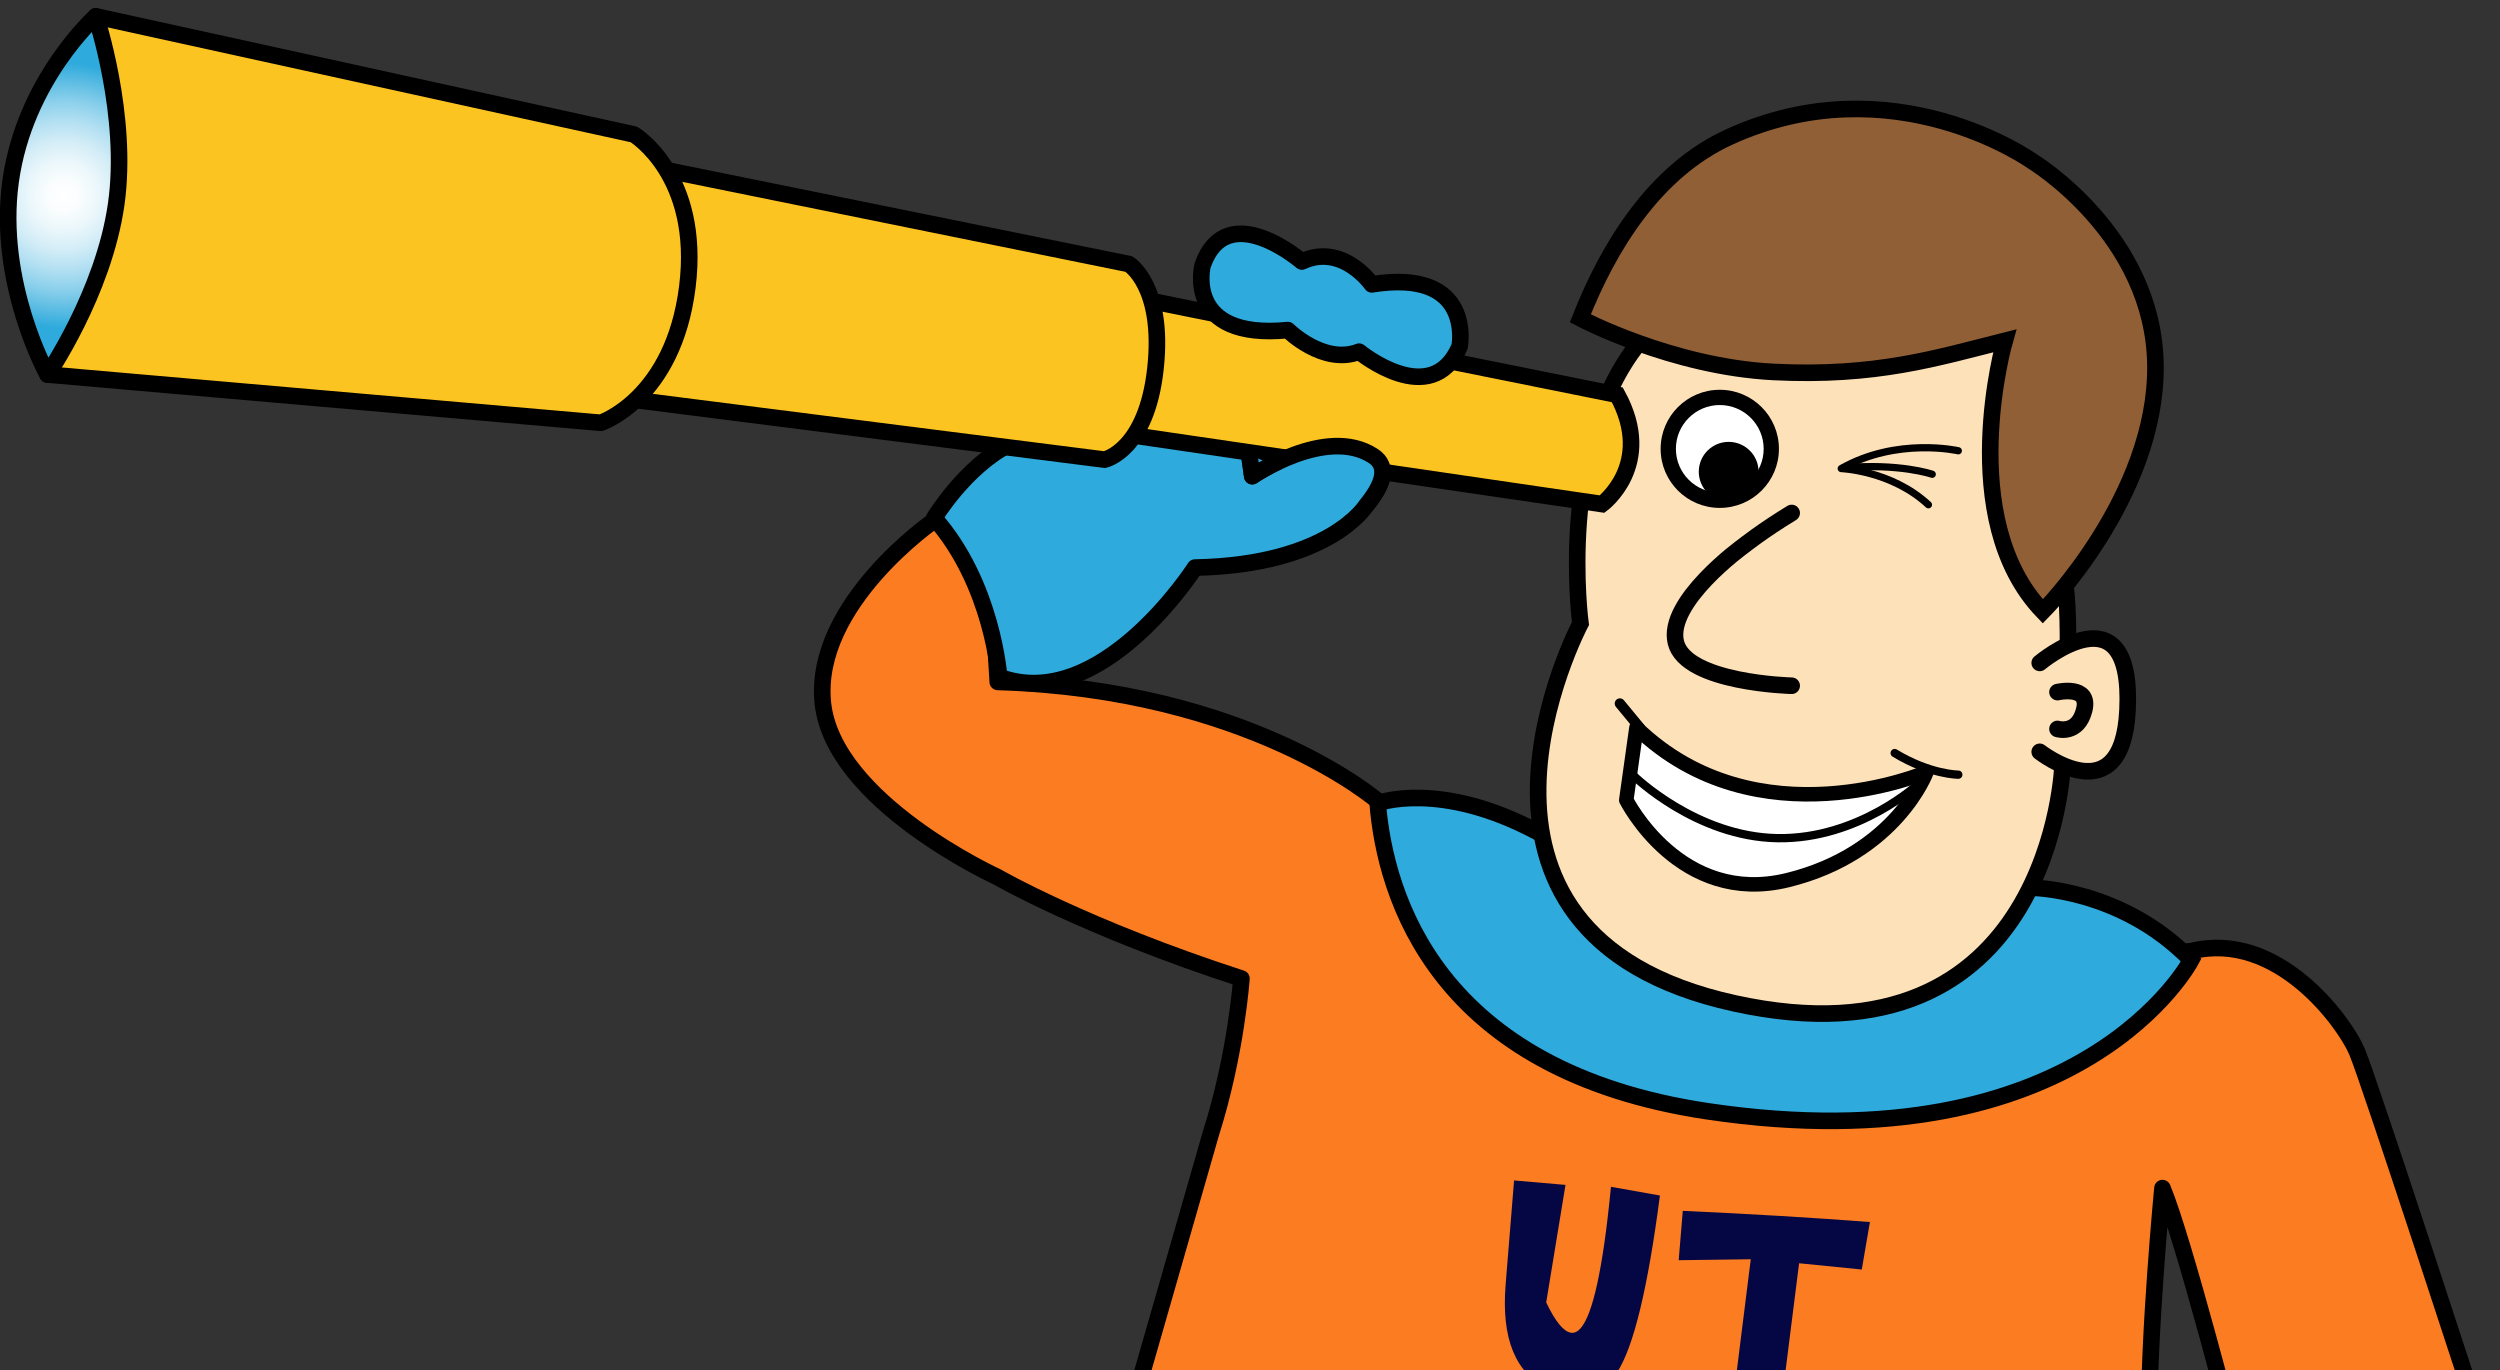 <svg width="135" height="74" viewBox="0 0 135 74" fill="none" xmlns="http://www.w3.org/2000/svg">
<rect x="0" y="0" width="135" height="74" fill="#333333" stroke="none"/>
<path d="M127.273 56.774C126.603 55.201 122.99 50.2 118.318 51.366L93.69 53.115L74.421 43.272C74.421 43.272 67.482 37.235 53.88 36.824L53.502 30.685L50.48 28.078C50.48 28.078 43.885 32.605 44.434 37.956C44.984 43.306 53.846 47.353 53.846 47.353C53.846 47.353 58.586 50.097 67.036 52.84C67.036 52.84 66.761 56.887 65.387 61.209L58.926 83.719L89.5 82.198L107.224 80.415L116.067 76.833C116.004 72.186 116.773 64.158 116.773 64.158C117.904 66.845 120.766 77.967 120.766 77.967L133.779 76.294C133.779 76.294 127.942 58.348 127.273 56.774Z" fill="#FC7D21" stroke="black" stroke-width="0.896" stroke-linejoin="round"/>
<path d="M118.322 51.847C118.322 51.847 112.483 63.028 92.217 60.01C77.591 57.831 74.809 48.436 74.394 43.376C74.394 43.376 77.722 42.107 83.012 44.919C88.302 47.732 109.666 47.937 109.666 47.937C109.666 47.937 114.544 47.937 118.322 51.847Z" fill="#2EAADC" stroke="black" stroke-width="0.896" stroke-miterlimit="10"/>
<path d="M88.505 18.51C84.04 24.066 85.345 33.669 85.345 33.669C85.345 33.669 76.483 50.406 93.657 54.179C110.832 57.952 111.381 41.283 111.381 41.283C111.381 41.283 111.931 34.355 111.519 31.543C111.106 28.731 110.557 15.218 110.557 15.218H92.008L88.505 18.51Z" fill="#FDE1B8" stroke="black" stroke-width="0.896" stroke-miterlimit="10"/>
<path d="M110.145 35.797C110.145 35.797 115.209 31.543 114.886 38.335C114.611 44.096 110.145 40.598 110.145 40.598" fill="#FDE1B8"/>
<path d="M110.145 35.797C110.145 35.797 115.209 31.543 114.886 38.335C114.611 44.096 110.145 40.598 110.145 40.598" stroke="black" stroke-width="0.896" stroke-miterlimit="10" stroke-linecap="round"/>
<path d="M111.105 37.374C111.105 37.374 112.891 36.962 112.548 38.334C112.204 39.706 111.105 39.363 111.105 39.363" stroke="black" stroke-width="0.896" stroke-miterlimit="10" stroke-linecap="round"/>
<path d="M96.75 37.03C96.75 37.03 91.048 36.893 90.499 34.698C89.949 32.503 94.139 29.485 94.139 29.485C94.139 29.485 95.17 28.662 96.75 27.701" stroke="black" stroke-width="0.896" stroke-miterlimit="10" stroke-linecap="round"/>
<path d="M92.868 27.015C91.332 27.015 90.086 25.772 90.086 24.238C90.086 22.703 91.332 21.459 92.868 21.459C94.405 21.459 95.65 22.703 95.65 24.238C95.65 25.772 94.405 27.015 92.868 27.015Z" fill="white"/>
<path d="M92.868 21.872C91.561 21.872 90.498 22.933 90.498 24.238C90.498 25.543 91.561 26.604 92.868 26.604C94.175 26.604 95.238 25.543 95.238 24.238C95.238 22.933 94.175 21.872 92.868 21.872ZM92.868 21.048C94.632 21.048 96.062 22.477 96.062 24.238C96.062 25.999 94.632 27.427 92.868 27.427C91.104 27.427 89.674 25.999 89.674 24.238C89.674 22.477 91.104 21.048 92.868 21.048Z" fill="black"/>
<path d="M93.349 27.085C92.457 27.085 91.734 26.363 91.734 25.473C91.734 24.583 92.457 23.861 93.349 23.861C94.24 23.861 94.963 24.583 94.963 25.473C94.963 26.363 94.24 27.085 93.349 27.085Z" fill="black"/>
<path d="M105.748 24.342C105.748 24.342 102.451 23.587 99.428 25.302C99.428 25.302 102.141 25.405 104.134 27.257" stroke="black" stroke-width="0.392" stroke-linecap="round" stroke-linejoin="round"/>
<path d="M104.34 25.61C104.34 25.61 102.554 24.993 99.531 25.268" stroke="black" stroke-width="0.392" stroke-linecap="round" stroke-linejoin="round"/>
<path d="M88.368 39.294C94.894 45.605 104.031 41.695 104.031 41.695C104.031 41.695 102.408 46.078 96.543 47.525C90.704 48.966 87.819 43.204 87.819 43.204L88.368 39.294Z" fill="white" stroke="black" stroke-width="0.784" stroke-linejoin="round"/>
<path d="M88.229 41.9C88.229 41.9 91.595 45.193 95.992 45.261C100.388 45.33 103.617 42.312 103.617 42.312" stroke="black" stroke-width="0.448" stroke-miterlimit="10"/>
<path d="M105.748 41.832C105.748 41.832 104.237 41.832 102.313 40.666" stroke="black" stroke-width="0.448" stroke-miterlimit="10" stroke-linecap="round"/>
<path d="M88.549 39.294L87.474 37.991" stroke="black" stroke-width="0.56" stroke-miterlimit="10" stroke-linecap="round"/>
<path d="M108.253 18.405C108.253 18.405 105.505 28.008 110.314 33.016C110.314 33.016 116.463 26.808 116.394 19.743C116.325 12.678 109.73 8.699 109.73 8.699C109.73 8.699 102.242 3.349 93.38 7.396C89.381 9.222 86.879 13.283 85.337 17.191C85.337 17.191 90.289 19.811 95.785 20.086C101.281 20.36 104.578 19.331 108.253 18.405Z" fill="#915F36" stroke="black" stroke-width="0.896" stroke-miterlimit="10"/>
<path d="M67.623 25.71C67.623 25.71 71.607 22.966 74.149 24.613C75.049 25.196 74.657 26.218 73.773 27.296C73.773 27.296 71.813 30.512 64.531 30.649C64.531 30.649 59.448 38.606 53.952 36.548C53.952 36.548 53.608 31.541 50.448 27.974C50.448 27.974 52.097 25.23 54.501 23.995C56.906 22.761 67.21 22.761 67.21 22.761L67.623 25.71Z" fill="#2EAADC" stroke="black" stroke-width="0.896" stroke-linejoin="round"/>
<path d="M87.336 21.322L62.124 16.246L61.231 23.517L86.512 27.221C86.512 27.221 89.397 25.094 87.336 21.322Z" fill="#FCC421" stroke="black" stroke-width="0.896" stroke-miterlimit="10"/>
<path d="M60.955 14.258L35.949 9.182L34.3 21.598L59.65 24.821C59.65 24.821 61.916 24.341 62.397 19.883C62.878 15.424 60.955 14.258 60.955 14.258Z" fill="#FCC421" stroke="black" stroke-width="0.896" stroke-miterlimit="10"/>
<path d="M34.232 7.261L5.173 0.881L2.563 20.225L32.446 22.831C32.446 22.831 36.362 21.528 37.117 15.492C37.873 9.456 34.232 7.261 34.232 7.261Z" fill="#FCC421" stroke="black" stroke-width="0.896" stroke-linejoin="round"/>
<path d="M5.175 0.881C5.175 0.881 1.328 4.311 0.572 9.799C-0.183 15.286 2.565 20.225 2.565 20.225C2.565 20.225 5.587 15.835 6.274 11.033C6.961 6.232 5.175 0.881 5.175 0.881Z" fill="url(#paint0_radial_465_2158)" stroke="black" stroke-width="0.896" stroke-linejoin="round"/>
<path d="M78.818 18.716C78.818 18.716 79.643 14.463 74.078 15.355C74.078 15.355 72.498 13.092 70.3 14.121C70.3 14.121 66.247 10.622 64.941 14.326C64.941 14.326 63.911 18.373 69.544 17.825C69.544 17.825 71.468 19.745 73.391 18.991C73.391 18.991 77.307 22.215 78.818 18.716Z" fill="#2EAADC" stroke="black" stroke-width="0.896" stroke-linejoin="round"/>
<path d="M67.459 24.552L67.621 25.714C67.621 25.714 71.605 22.971 74.147 24.617C75.048 25.2 74.655 26.223 73.771 27.3" fill="#2EAADC"/>
<path d="M67.459 24.552L67.621 25.714C67.621 25.714 71.605 22.971 74.147 24.617C75.048 25.2 74.655 26.223 73.771 27.3" stroke="black" stroke-width="0.896" stroke-linecap="round" stroke-linejoin="round"/>
<path d="M81.303 69.374L81.76 63.744L84.537 63.984L83.495 70.331C83.99 71.365 84.436 71.91 84.837 71.968C85.558 72.072 86.157 70.46 86.635 67.133C86.761 66.256 86.88 65.241 86.992 64.087L89.636 64.558C88.983 69.571 88.211 72.755 87.32 74.11C86.668 75.106 85.825 75.529 84.788 75.38C84.415 75.326 84.017 75.199 83.598 74.998C81.831 74.155 81.066 72.28 81.304 69.373L81.303 69.374Z" fill="#050745"/>
<path d="M90.649 68.052L90.87 65.386C94.528 65.552 97.896 65.753 100.975 65.99L100.536 68.554L97.151 68.216L95.994 77.394L93.45 76.717L94.541 68L90.648 68.051L90.649 68.052Z" fill="#050745"/>
<defs>
<radialGradient id="paint0_radial_465_2158" cx="0" cy="0" r="1" gradientUnits="userSpaceOnUse" gradientTransform="translate(3.436 10.553) rotate(180) scale(7.169 7.158)">
<stop stop-color="white"/>
<stop offset="0.12" stop-color="#FAFDFE"/>
<stop offset="0.26" stop-color="#EBF7FB"/>
<stop offset="0.41" stop-color="#D4EDF7"/>
<stop offset="0.56" stop-color="#B3E0F2"/>
<stop offset="0.72" stop-color="#89CFEB"/>
<stop offset="0.88" stop-color="#56BAE2"/>
<stop offset="1" stop-color="#2EAADC"/>
</radialGradient>
</defs>
</svg>
